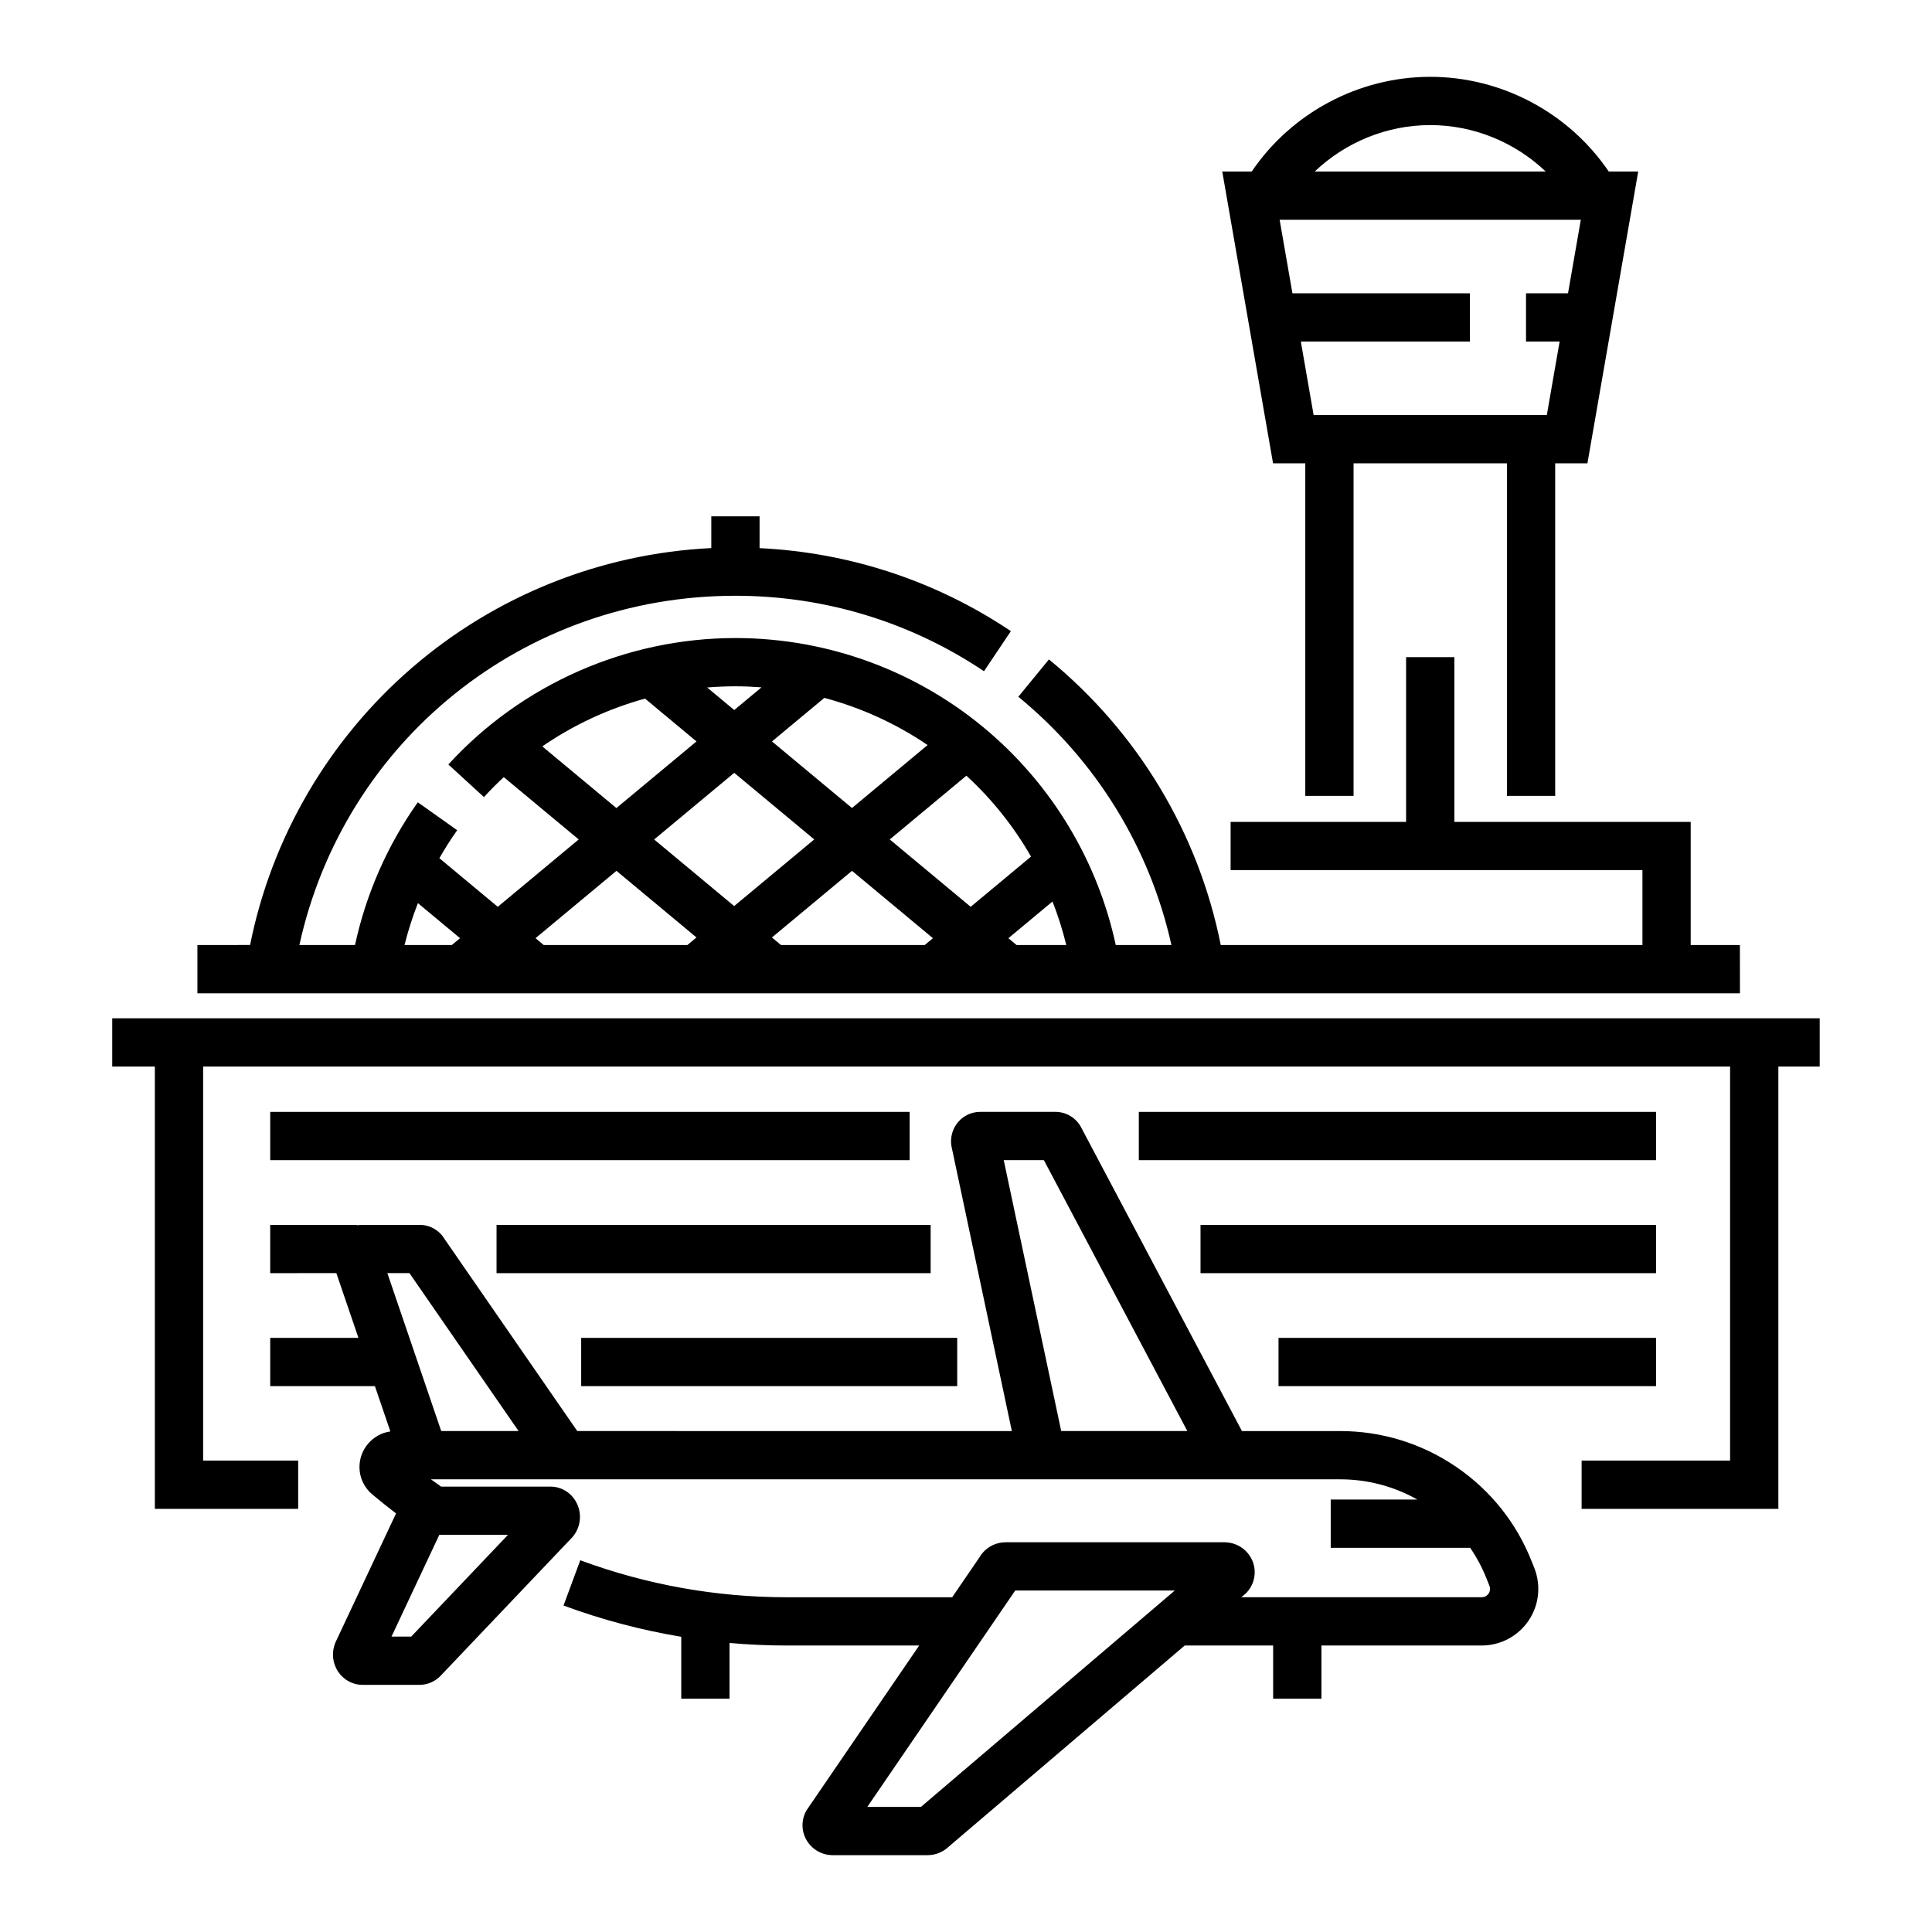 <?xml version="1.0" encoding="UTF-8"?>
<!-- Uploaded to: ICON Repo, www.svgrepo.com, Generator: ICON Repo Mixer Tools -->
<svg fill="#000000" width="800px" height="800px" version="1.1" viewBox="144 144 512 512" xmlns="http://www.w3.org/2000/svg">
 <g>
  <path d="m232.8 579.49c-0.984 2.523-0.668 5.363 0.855 7.59 1.465 2.148 3.875 3.43 6.441 3.43h15.055c2.176 0 4.258-0.926 5.738-2.543l34.625-36.418 0.188-0.203c2.09-2.398 2.582-5.828 1.254-8.746-1.301-2.859-4.031-4.637-7.121-4.637h-28.945c-0.895-0.637-1.797-1.27-2.684-1.93h240.95c7.211 0 14.211 1.848 20.449 5.356h-22.953v12.793h36.957c1.777 2.598 3.266 5.402 4.434 8.383l0.676 1.703c0.371 0.945 0.016 1.691-0.23 2.051-0.246 0.359-0.812 0.965-1.828 0.965h-63.691l0.895-0.762 0.305-0.258 0.27-0.293c2.109-2.305 2.66-5.637 1.402-8.484-1.277-2.898-4.176-4.773-7.383-4.773h-57.898c-2.871 0-5.473 1.473-6.918 3.879l-7.309 10.695h-43.773c-18.754 0-37.188-3.301-54.785-9.805l-4.438 11.996c10.168 3.758 20.598 6.519 31.199 8.281v16.418h12.793v-14.777c5.051 0.449 10.129 0.676 15.23 0.676h35.031l-29.867 43.688-0.188 0.363c-1.25 2.453-1.137 5.324 0.301 7.676 1.469 2.398 4.047 3.832 6.891 3.832h25.066c2.09 0 4.098-0.805 5.594-2.227l62.578-53.336h23.43v14.098h12.793v-14.098h42.477c4.965 0 9.602-2.449 12.395-6.551 2.797-4.102 3.383-9.309 1.562-13.953l-0.676-1.695c-4.012-10.25-10.945-18.945-20.055-25.152-9.102-6.203-19.727-9.48-30.73-9.48h-26.031l-42.512-80.27c-1.297-2.633-3.965-4.316-6.883-4.316h-20.004c-2.227 0-4.34 0.977-5.801 2.676-1.496 1.738-2.152 4.047-1.805 6.332l16.023 75.582-115.17-0.008-35.062-50.734c-1.418-2.422-3.934-3.902-6.707-3.902h-15.352c-0.414 0-0.82 0.043-1.223 0.109v-0.109h-23.027v12.793l17.531-0.004 5.852 17.156-23.379 0.004v12.793h27.746l4.094 12c-4.617 0.652-8.188 4.633-8.188 9.441 0 2.797 1.238 5.445 3.402 7.258 2.051 1.723 4.156 3.402 6.293 5.031l-15.988 34.027zm155.26 43.355h-14.211l39.199-57.344h42.293zm21.938-171.4h10.637l38.02 71.793h-33.426zm-157.49 29.945 28.918 41.848h-20.5l-14.273-41.848zm7.914 69.359h18.199l-25.637 26.965h-5.231z"/>
  <path d="m185.04 543.86h37.98v-12.793h-25.188v-104.41h404.66v104.41h-39.348v12.793h52.141v-117.21h10.957v-12.789h-452.5v12.789h11.297z"/>
  <path d="m605.09 394.44h-13.035v-32.625h-62.633v-43.672h-12.793v43.672h-46.504v12.793h109.14v19.832h-111.75c-5.918-29.641-21.941-56.355-45.535-75.688l-8.109 9.895c20.629 16.902 34.848 40.055 40.57 65.793h-14.754c-4.691-21.789-16.41-41.621-33.434-56.316-18.699-16.145-42.621-25.035-67.359-25.035-28.855 0-56.586 12.211-76.078 33.504l9.434 8.637c1.688-1.84 3.441-3.598 5.262-5.281l19.855 16.512-21.449 17.852-15.477-12.879c1.453-2.547 3.019-5.023 4.719-7.418l-10.434-7.402c-8.027 11.316-13.723 24.293-16.645 37.828h-14.746c11.91-54.062 59.367-92.559 115.56-92.559 23.59 0 46.367 6.914 65.871 20l7.129-10.625c-19.848-13.316-42.754-20.848-66.602-21.996v-8.422h-12.793v8.406c-29.172 1.422-57.113 12.543-79.285 31.684-22.145 19.117-37.254 45.051-42.941 73.504l-13.961 0.008v12.793h408.79zm-215.26-52.996-20.047 16.688-21.199-17.641 13.871-11.543c9.891 2.633 19.117 6.891 27.375 12.496zm-30.047 25.012-21.219 17.66-21.207-17.648 21.223-17.656zm-11.215 25.984 21.223-17.656 21.445 17.848-2.176 1.809h-38.09zm62.668 0.195 11.691-9.727c1.457 3.719 2.68 7.57 3.648 11.535h-13.172zm5.996-21.629-15.992 13.305-21.445-17.848 20.312-16.898c6.727 6.18 12.516 13.395 17.125 21.441zm-71.422-44.852-7.227 6.012-7.176-5.973c2.481-0.207 4.977-0.316 7.484-0.316 2.324 0 4.629 0.109 6.918 0.277zm-30.871 2.981 13.641 11.352-21.227 17.656-19.641-16.344c8.309-5.707 17.52-9.988 27.227-12.664zm-7.57 45.648 21.207 17.652-2.406 2.004h-38.078l-2.172-1.809zm-52.617 8.555 11.164 9.293-2.176 1.809h-12.535c0.938-3.769 2.129-7.477 3.547-11.102z"/>
  <path d="m556.14 354.91v-88.125h8.543l13.461-77.336h-7.812c-10.57-15.562-28.367-25.09-47.305-25.09s-36.734 9.523-47.305 25.09h-7.812l13.461 77.336h8.543v88.125h12.793v-88.125h40.648v88.125zm-33.117-177.76c11.5 0 22.449 4.539 30.602 12.297h-61.203c8.156-7.754 19.102-12.297 30.602-12.297zm-30.898 76.844-3.391-19.48h44.801v-12.793h-47.027l-3.391-19.48h79.816l-3.391 19.48h-11.133v12.793h8.906l-3.391 19.48z"/>
  <path d="m445.8 438.66h137.07v12.793h-137.07z"/>
  <path d="m215.61 438.66h169.46v12.793h-169.46z"/>
  <path d="m482.82 498.55h100.06v12.793h-100.06z"/>
  <path d="m298.02 498.55h99.652v12.793h-99.652z"/>
  <path d="m462.15 468.61h120.72v12.793h-120.72z"/>
  <path d="m275.59 468.61h115.04v12.793h-115.04z"/>
 </g>
</svg>